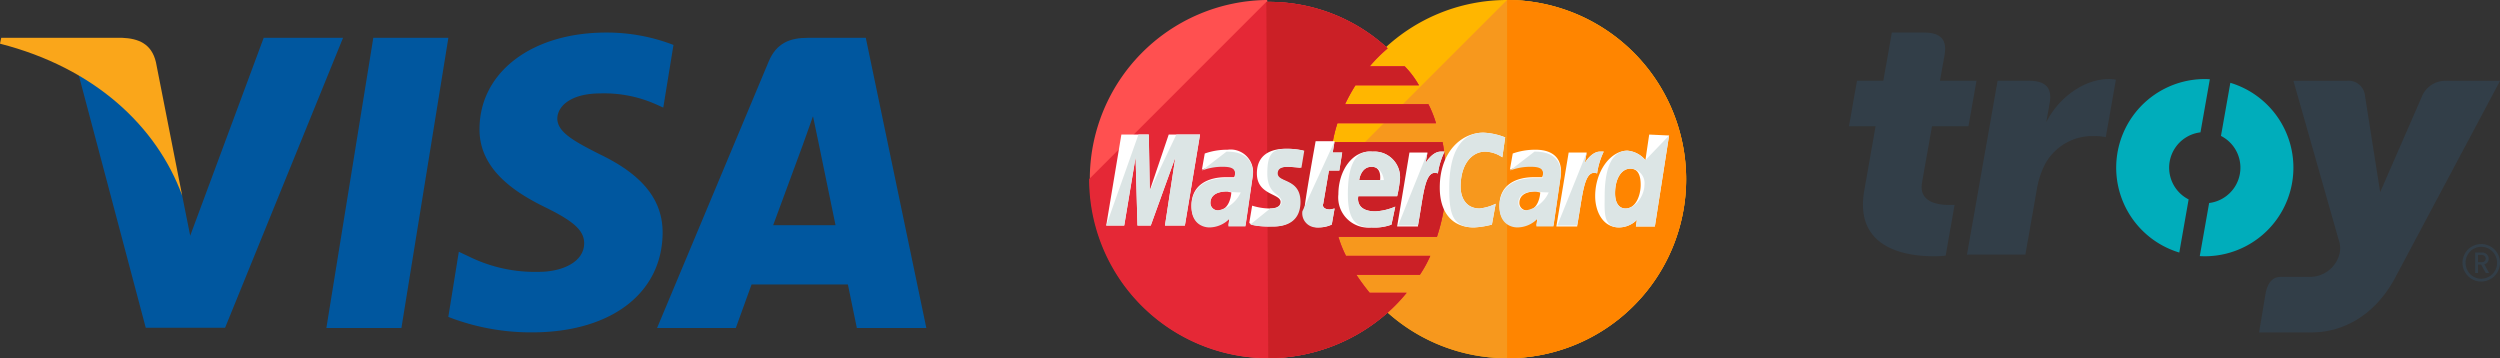 <svg xmlns="http://www.w3.org/2000/svg" width="256" height="36.68" viewBox="0 0 256 36.68">
  <rect x="0" y="0" width="256" height="36.68" fill="#333333" stroke="none"/>
  <g id="odeme" transform="translate(-974 -3492)">
    <g id="troy" transform="translate(1163.335 3495.334)">
      <path id="Path_249" data-name="Path 249" d="M5191.323,3145.06a2.6,2.6,0,0,0-2.364,1.45l-4.346,9.96-1.564-9.96a1.688,1.688,0,0,0-1.818-1.45h-5.5l4.708,16.542a2.375,2.375,0,0,1,.041,1.039,3.121,3.121,0,0,1-2.946,2.5h-3.083c-.783,0-1.3.485-1.551,1.583l-.685,4.1h5.43c2.832,0,6.158-1.423,8.376-5.358l10.87-20.4Z" transform="translate(-5130.22 -3140.123)" fill="#323e48" fill-rule="evenodd"/>
      <path id="Path_250" data-name="Path 250" d="M716.326,2620.3c1.626,0,2.411.648,2.125,2.278l-.468,2.655h3.735l-.823,4.664h-3.736l-1.018,5.775c-.352,2.012,1.64,2.28,2.782,2.28.228,0,.417,0,.552-.013l-.914,5.2a9.221,9.221,0,0,1-1.188.069c-2.836,0-8.2-.76-7.145-6.743l1.155-6.568H708.66l.82-4.664h2.7l.868-4.933Z" transform="translate(-708.66 -2620.3)" fill="#323e48" fill-rule="evenodd"/>
      <path id="Path_251" data-name="Path 251" d="M4530.321,3167.37l-.96,5.437a3.647,3.647,0,0,1-1.211,6.87l-.959,5.437c.169.01.341.016.513.016a9.073,9.073,0,0,0,2.617-17.761" transform="translate(-4491.269 -3162.223)" fill="#00adbb" fill-rule="evenodd"/>
      <path id="Path_252" data-name="Path 252" d="M3624.837,3138.743a3.644,3.644,0,0,1,1.214-6.867l.958-5.438c-.17-.01-.344-.019-.514-.019a9.075,9.075,0,0,0-2.614,17.765Z" transform="translate(-3590.057 -3121.658)" fill="#00adbb" fill-rule="evenodd"/>
      <path id="Path_253" data-name="Path 253" d="M1996.207,3126.387h3.209c1.626,0,2.408.65,2.122,2.28l-.351,1.972c1.2-2.427,3.789-4.43,6.45-4.43a3.874,3.874,0,0,1,.685.069l-1.037,5.881a5.8,5.8,0,0,0-1.192-.108,5.516,5.516,0,0,0-5.15,3.114,9.192,9.192,0,0,0-.732,2.417l-1.161,6.607h-5.979Z" transform="translate(-1980.987 -3121.451)" fill="#323e48" fill-rule="evenodd"/>
      <path id="Path_254" data-name="Path 254" d="M7389.524,4923.175a.341.341,0,0,0-.11-.265.391.391,0,0,0-.284-.106h-.393v.738h.393a.41.41,0,0,0,.284-.1.333.333,0,0,0,.11-.264m.354,1.475h-.342l-.481-.859h-.317v.858h-.289v-2.1h.713a.669.669,0,0,1,.47.182.6.6,0,0,1,.2.448.567.567,0,0,1-.453.578Zm.811-1.051a1.582,1.582,0,0,1-.476,1.158,1.6,1.6,0,0,1-2.282,0,1.662,1.662,0,0,1,0-2.313,1.6,1.6,0,0,1,2.282,0,1.584,1.584,0,0,1,.476,1.156m.3,0a1.925,1.925,0,0,1-1.92,1.922,1.868,1.868,0,0,1-1.356-.565,1.919,1.919,0,1,1,3.276-1.357" transform="translate(-7324.325 -4900.03)" fill="#323e48" fill-rule="evenodd"/>
    </g>
    <g id="visa" transform="translate(974 3495.334)">
      <path id="polygon9" d="M441.191,140.444h-7.684l4.806-29.717H446Z" transform="translate(-400.087 -110.188)" fill="#00579f"/>
      <path id="path11" d="M588.228,106.313a18.936,18.936,0,0,0-6.892-1.265c-7.588,0-12.932,4.046-12.964,9.832-.063,4.268,3.826,6.639,6.734,8.062,2.973,1.454,3.983,2.4,3.983,3.7-.03,1.991-2.4,2.909-4.615,2.909a15.294,15.294,0,0,1-7.21-1.581l-1.012-.475-1.075,6.671a23.385,23.385,0,0,0,8.57,1.582c8.063,0,13.312-3.984,13.374-10.149.031-3.383-2.023-5.975-6.45-8.093-2.688-1.36-4.333-2.277-4.333-3.668.031-1.265,1.392-2.56,4.426-2.56a13.055,13.055,0,0,1,5.724,1.138l.7.316,1.045-6.417Z" transform="translate(-519.269 -105.048)" fill="#00579f"/>
      <path id="path13" d="M802.41,129.916c.633-1.707,3.068-8.315,3.068-8.315-.032.063.632-1.739,1.011-2.845l.537,2.561s1.455,7.113,1.771,8.6Zm9.485-19.189h-5.944c-1.833,0-3.225.537-4.016,2.466l-11.414,27.251h8.063s1.327-3.668,1.613-4.458h9.866c.221,1.043.917,4.458.917,4.458h7.115l-6.2-29.717Z" transform="translate(-723.238 -110.188)" fill="#00579f"/>
      <path id="path15" d="M184.807,110.727l-7.525,20.264-.822-4.11c-1.391-4.742-5.754-9.895-10.624-12.456l6.893,25.988h8.126l12.078-29.686Z" transform="translate(-157.805 -110.188)" fill="#00579f"/>
      <path id="path17" d="M93.655,110.727H81.292l-.126.6c9.644,2.466,16.031,8.41,18.655,15.555l-2.688-13.658c-.442-1.9-1.8-2.435-3.478-2.5Z" transform="translate(-81.166 -110.188)" fill="#faa61a"/>
    </g>
    <g id="mastercard" transform="translate(1085.529 3492)">
      <path id="Path_278" data-name="Path 278" d="M238.28,119.14a18.34,18.34,0,1,1-36.68,0h0a18.34,18.34,0,1,1,36.68,0Z" transform="translate(-177.147 -100.8)" fill="#ffb600"/>
      <path id="Path_279" data-name="Path 279" d="M219.94,100.8a18.388,18.388,0,0,1,18.34,18.34h0a18.34,18.34,0,1,1-36.68,0" transform="translate(-177.147 -100.8)" fill="#f7981d"/>
      <path id="Path_280" data-name="Path 280" d="M352.8,100.8a18.388,18.388,0,0,1,18.34,18.34h0a18.325,18.325,0,0,1-18.34,18.34" transform="translate(-310.006 -100.8)" fill="#ff8500"/>
      <path id="Path_281" data-name="Path 281" d="M18.146,100.8a18.341,18.341,0,0,0,.194,36.68,18.554,18.554,0,0,0,12.324-4.755h0a17.438,17.438,0,0,0,1.844-1.941H28.723a22.386,22.386,0,0,1-1.359-1.844h6.5A12.43,12.43,0,0,0,34.933,127H26.3a11.565,11.565,0,0,1-.776-1.941H35.613a19.268,19.268,0,0,0,.97-5.822,25.047,25.047,0,0,0-.388-3.881H24.939a14.186,14.186,0,0,1,.485-1.941H35.516a11.566,11.566,0,0,0-.776-1.941H26.2a19.245,19.245,0,0,1,1.067-1.941h6.5a9.228,9.228,0,0,0-1.456-1.941h-3.59a16.539,16.539,0,0,1,1.844-1.844,17.906,17.906,0,0,0-12.324-4.755C18.243,100.8,18.243,100.8,18.146,100.8Z" transform="translate(0 -100.8)" fill="#ff5050"/>
      <path id="Path_282" data-name="Path 282" d="M0,120.546a18.325,18.325,0,0,0,18.34,18.34,18.554,18.554,0,0,0,12.324-4.755h0a17.438,17.438,0,0,0,1.844-1.941H28.723a22.385,22.385,0,0,1-1.359-1.844h6.5a12.431,12.431,0,0,0,1.067-1.941H26.3a11.566,11.566,0,0,1-.776-1.941H35.613a19.268,19.268,0,0,0,.97-5.822,25.047,25.047,0,0,0-.388-3.882H24.939a14.186,14.186,0,0,1,.485-1.941H35.516a11.565,11.565,0,0,0-.776-1.941H26.2a19.244,19.244,0,0,1,1.067-1.941h6.5A9.228,9.228,0,0,0,32.313,109h-3.59a16.54,16.54,0,0,1,1.844-1.844A17.906,17.906,0,0,0,18.243,102.4h-.1" transform="translate(0 -102.206)" fill="#e52836"/>
      <path id="Path_283" data-name="Path 283" d="M149.794,138.886a18.554,18.554,0,0,0,12.324-4.755h0a17.435,17.435,0,0,0,1.844-1.941h-3.784a22.384,22.384,0,0,1-1.359-1.844h6.5a12.432,12.432,0,0,0,1.067-1.941h-8.636a11.564,11.564,0,0,1-.776-1.941h10.092a19.269,19.269,0,0,0,.97-5.822,25.049,25.049,0,0,0-.388-3.882H156.393a14.185,14.185,0,0,1,.485-1.941H166.97a11.567,11.567,0,0,0-.776-1.941h-8.539a19.246,19.246,0,0,1,1.067-1.941h6.5A9.228,9.228,0,0,0,163.767,109h-3.59a16.539,16.539,0,0,1,1.844-1.844A17.906,17.906,0,0,0,149.7,102.4h-.1" transform="translate(-131.454 -102.206)" fill="#cb2026"/>
      <g id="Group_294" data-name="Group 294" transform="translate(1.747 13.585)">
        <path id="Path_284" data-name="Path 284" d="M184.414,228.539l.291-1.65a4.2,4.2,0,0,1-.485.1c-.679,0-.776-.388-.679-.582l.582-3.4h1.067l.291-1.844h-.97l.194-1.164h-1.941s-1.164,6.4-1.164,7.181a1.457,1.457,0,0,0,1.553,1.65A2.979,2.979,0,0,0,184.414,228.539Z" transform="translate(-161.319 -219.127)" fill="#fff"/>
        <path id="Path_285" data-name="Path 285" d="M210.4,233.078a3.087,3.087,0,0,0,3.4,3.4,5.038,5.038,0,0,0,2.038-.291l.388-1.844a5.817,5.817,0,0,1-2.038.485c-2.135,0-1.747-1.553-1.747-1.553h3.979a12.582,12.582,0,0,0,.291-1.747,2.629,2.629,0,0,0-2.814-2.814C211.856,228.517,210.4,230.652,210.4,233.078Zm3.4-2.814c1.067,0,.873,1.261.873,1.359h-2.135C212.535,231.525,212.729,230.264,213.8,230.264Z" transform="translate(-186.626 -226.77)" fill="#fff"/>
        <path id="Path_286" data-name="Path 286" d="M301.337,222.213l.388-2.135a4.769,4.769,0,0,1-1.65.485c-1.359,0-1.941-1.067-1.941-2.232,0-2.329,1.164-3.59,2.523-3.59a3.24,3.24,0,0,1,1.747.582l.291-2.038a6.822,6.822,0,0,0-2.232-.485c-2.232,0-4.464,1.941-4.464,5.628,0,2.426,1.164,4.076,3.493,4.076A8.709,8.709,0,0,0,301.337,222.213Z" transform="translate(-261.843 -212.8)" fill="#fff"/>
        <path id="Path_287" data-name="Path 287" d="M90.087,227.2a6.873,6.873,0,0,0-2.329.388l-.291,1.65a5.736,5.736,0,0,1,2.135-.388c.679,0,1.261.1,1.261.679,0,.388-.1.485-.1.485h-.873c-1.65,0-3.493.679-3.493,2.911,0,1.747,1.164,2.135,1.844,2.135a2.916,2.916,0,0,0,2.038-.873l-.1.776h1.747l.776-5.337A2.3,2.3,0,0,0,90.087,227.2Zm.388,4.367c0,.291-.194,1.844-1.359,1.844a.757.757,0,0,1-.776-.776c0-.485.291-1.164,1.747-1.164A1.53,1.53,0,0,0,90.476,231.567Z" transform="translate(-77.667 -225.453)" fill="#fff"/>
        <path id="Path_288" data-name="Path 288" d="M137.432,234.357c.485,0,2.911.1,2.911-2.523,0-2.426-2.329-1.941-2.329-2.911,0-.485.388-.679,1.067-.679.291,0,1.359.1,1.359.1l.291-1.747a7.372,7.372,0,0,0-1.844-.194c-1.456,0-2.911.582-2.911,2.523,0,2.232,2.426,2.038,2.426,2.911,0,.582-.679.679-1.164.679a6.346,6.346,0,0,1-1.747-.291l-.291,1.747C135.3,234.163,135.782,234.357,137.432,234.357Z" transform="translate(-120.547 -224.75)" fill="#fff"/>
        <path id="Path_289" data-name="Path 289" d="M432.731,214.4l-.388,2.62a2.691,2.691,0,0,0-1.844-.97c-1.747,0-3.3,2.135-3.3,4.658,0,1.553.776,3.2,2.426,3.2a2.59,2.59,0,0,0,1.844-.776l-.1.679h1.941l1.456-9.316Zm-.873,5.143c0,1.067-.485,2.426-1.553,2.426-.679,0-1.067-.582-1.067-1.553,0-1.553.679-2.523,1.553-2.523C431.47,217.893,431.858,218.379,431.858,219.543Z" transform="translate(-377.129 -214.206)" fill="#fff"/>
        <path id="Path_290" data-name="Path 290" d="M16.244,223.716l1.164-6.987.194,6.987h1.359l2.523-6.987-1.067,6.987h2.038l1.553-9.316H20.8l-1.941,5.725-.1-5.725H15.953L14.4,223.716Z" transform="translate(-14.4 -214.206)" fill="#fff"/>
        <path id="Path_291" data-name="Path 291" d="M262.135,236.369c.582-3.2.679-5.822,2.038-5.337a7.617,7.617,0,0,1,.679-2.232h-.388c-.873,0-1.553,1.164-1.553,1.164l.194-1.067h-1.844L260,236.466h2.135Z" transform="translate(-230.21 -226.859)" fill="#fff"/>
        <path id="Path_292" data-name="Path 292" d="M350.087,227.2a6.873,6.873,0,0,0-2.329.388l-.291,1.65a5.736,5.736,0,0,1,2.135-.388c.679,0,1.261.1,1.261.679,0,.388-.1.485-.1.485h-.873c-1.65,0-3.493.679-3.493,2.911,0,1.747,1.164,2.135,1.844,2.135a2.916,2.916,0,0,0,2.038-.873l-.1.776h1.747l.776-5.337C352.8,227.3,350.767,227.2,350.087,227.2Zm.485,4.367c0,.291-.194,1.844-1.359,1.844a.757.757,0,0,1-.776-.776c0-.485.291-1.164,1.747-1.164C350.476,231.567,350.476,231.567,350.573,231.567Z" transform="translate(-306.129 -225.453)" fill="#fff"/>
        <path id="Path_293" data-name="Path 293" d="M396.535,236.369c.582-3.2.679-5.822,2.038-5.337a7.618,7.618,0,0,1,.679-2.232h-.388c-.873,0-1.553,1.164-1.553,1.164l.194-1.067h-1.844l-1.261,7.569h2.135Z" transform="translate(-348.307 -226.859)" fill="#fff"/>
      </g>
      <g id="Group_295" data-name="Group 295" transform="translate(1.747 13.585)">
        <path id="Path_294" data-name="Path 294" d="M180,227.181a1.457,1.457,0,0,0,1.553,1.65,3.694,3.694,0,0,0,1.456-.291l.291-1.65a4.2,4.2,0,0,1-.485.1c-.679,0-.776-.388-.679-.582l.582-3.4h1.067l.291-1.844h-.97L183.3,220" transform="translate(-159.913 -219.127)" fill="#dce5e5"/>
        <path id="Path_295" data-name="Path 295" d="M218.4,233.078c0,2.717.873,3.4,2.426,3.4a5.038,5.038,0,0,0,2.038-.291l.388-1.844a5.817,5.817,0,0,1-2.038.485c-2.135,0-1.747-1.553-1.747-1.553h3.979a12.581,12.581,0,0,0,.291-1.747,2.629,2.629,0,0,0-2.814-2.814C218.885,228.517,218.4,230.652,218.4,233.078Zm2.426-2.814c1.067,0,1.262,1.261,1.262,1.359h-2.523C219.564,231.525,219.759,230.264,220.826,230.264Z" transform="translate(-193.655 -226.77)" fill="#dce5e5"/>
        <path id="Path_296" data-name="Path 296" d="M308.367,222.213l.388-2.135a4.769,4.769,0,0,1-1.65.485c-1.359,0-1.941-1.067-1.941-2.232,0-2.329,1.164-3.59,2.523-3.59a3.241,3.241,0,0,1,1.747.582l.291-2.038a6.823,6.823,0,0,0-2.232-.485c-2.232,0-3.493,1.941-3.493,5.628,0,2.426.194,4.076,2.523,4.076A8.709,8.709,0,0,0,308.367,222.213Z" transform="translate(-268.872 -212.8)" fill="#dce5e5"/>
        <path id="Path_297" data-name="Path 297" d="M87.467,230.741a5.736,5.736,0,0,1,2.135-.388c.679,0,1.261.1,1.261.679,0,.388-.1.485-.1.485h-.873c-1.65,0-3.493.679-3.493,2.911,0,1.747,1.164,2.135,1.844,2.135a2.916,2.916,0,0,0,2.038-.873l-.1.776h1.747l.776-5.337c0-2.232-1.941-2.329-2.717-2.329m1.456,4.173a3.177,3.177,0,0,1-2.329,1.844.757.757,0,0,1-.776-.776c0-.485.291-1.164,1.747-1.164A7.929,7.929,0,0,0,91.446,232.973Z" transform="translate(-77.667 -226.859)" fill="#dce5e5"/>
        <path id="Path_298" data-name="Path 298" d="M136,234.163a8.212,8.212,0,0,0,2.232.194c.485,0,2.911.1,2.911-2.523,0-2.426-2.329-1.941-2.329-2.911,0-.485.388-.679,1.067-.679.291,0,1.359.1,1.359.1l.291-1.747a7.372,7.372,0,0,0-1.844-.194c-1.456,0-1.941.582-1.941,2.523,0,2.232,1.456,2.038,1.456,2.911,0,.582-.679.679-1.164.679" transform="translate(-121.25 -224.75)" fill="#dce5e5"/>
        <path id="Path_299" data-name="Path 299" d="M439.322,217.723a2.691,2.691,0,0,0-1.844-.97c-1.747,0-2.329,2.135-2.329,4.658,0,1.553-.194,3.2,1.456,3.2a2.59,2.59,0,0,0,1.844-.776l-.1.679h1.941l1.456-9.316m-2.523,5.046c0,1.067-.873,2.426-1.941,2.426-.679,0-1.067-.582-1.067-1.553,0-1.553.679-2.523,1.553-2.523A1.483,1.483,0,0,1,439.225,220.246Z" transform="translate(-384.107 -214.909)" fill="#dce5e5"/>
        <path id="Path_300" data-name="Path 300" d="M16.244,223.716l1.164-6.987.194,6.987h1.359l2.523-6.987-1.067,6.987h2.038l1.553-9.316H21.581l-2.717,5.725-.1-5.725H17.7l-3.3,9.316Z" transform="translate(-14.4 -214.206)" fill="#dce5e5"/>
        <path id="Path_301" data-name="Path 301" d="M260.8,236.369h2.038c.582-3.2.679-5.822,2.038-5.337a7.617,7.617,0,0,1,.679-2.232h-.388c-.873,0-1.553,1.164-1.553,1.164l.194-1.067" transform="translate(-230.912 -226.859)" fill="#dce5e5"/>
        <path id="Path_302" data-name="Path 302" d="M347.467,230.741a5.736,5.736,0,0,1,2.135-.388c.679,0,1.261.1,1.261.679,0,.388-.1.485-.1.485h-.873c-1.65,0-3.493.679-3.493,2.911,0,1.747,1.164,2.135,1.844,2.135a2.916,2.916,0,0,0,2.038-.873l-.1.776h1.747l.776-5.337c0-2.232-1.941-2.329-2.717-2.329m1.456,4.173a3.177,3.177,0,0,1-2.329,1.844.757.757,0,0,1-.776-.776c0-.485.291-1.164,1.747-1.164A8.538,8.538,0,0,0,351.446,232.973Z" transform="translate(-306.129 -226.859)" fill="#dce5e5"/>
        <path id="Path_303" data-name="Path 303" d="M395.2,236.369h2.038c.582-3.2.679-5.822,2.038-5.337a7.617,7.617,0,0,1,.679-2.232h-.388c-.873,0-1.553,1.164-1.553,1.164l.194-1.067" transform="translate(-349.01 -226.859)" fill="#dce5e5"/>
      </g>
    </g>
  </g>
</svg>
